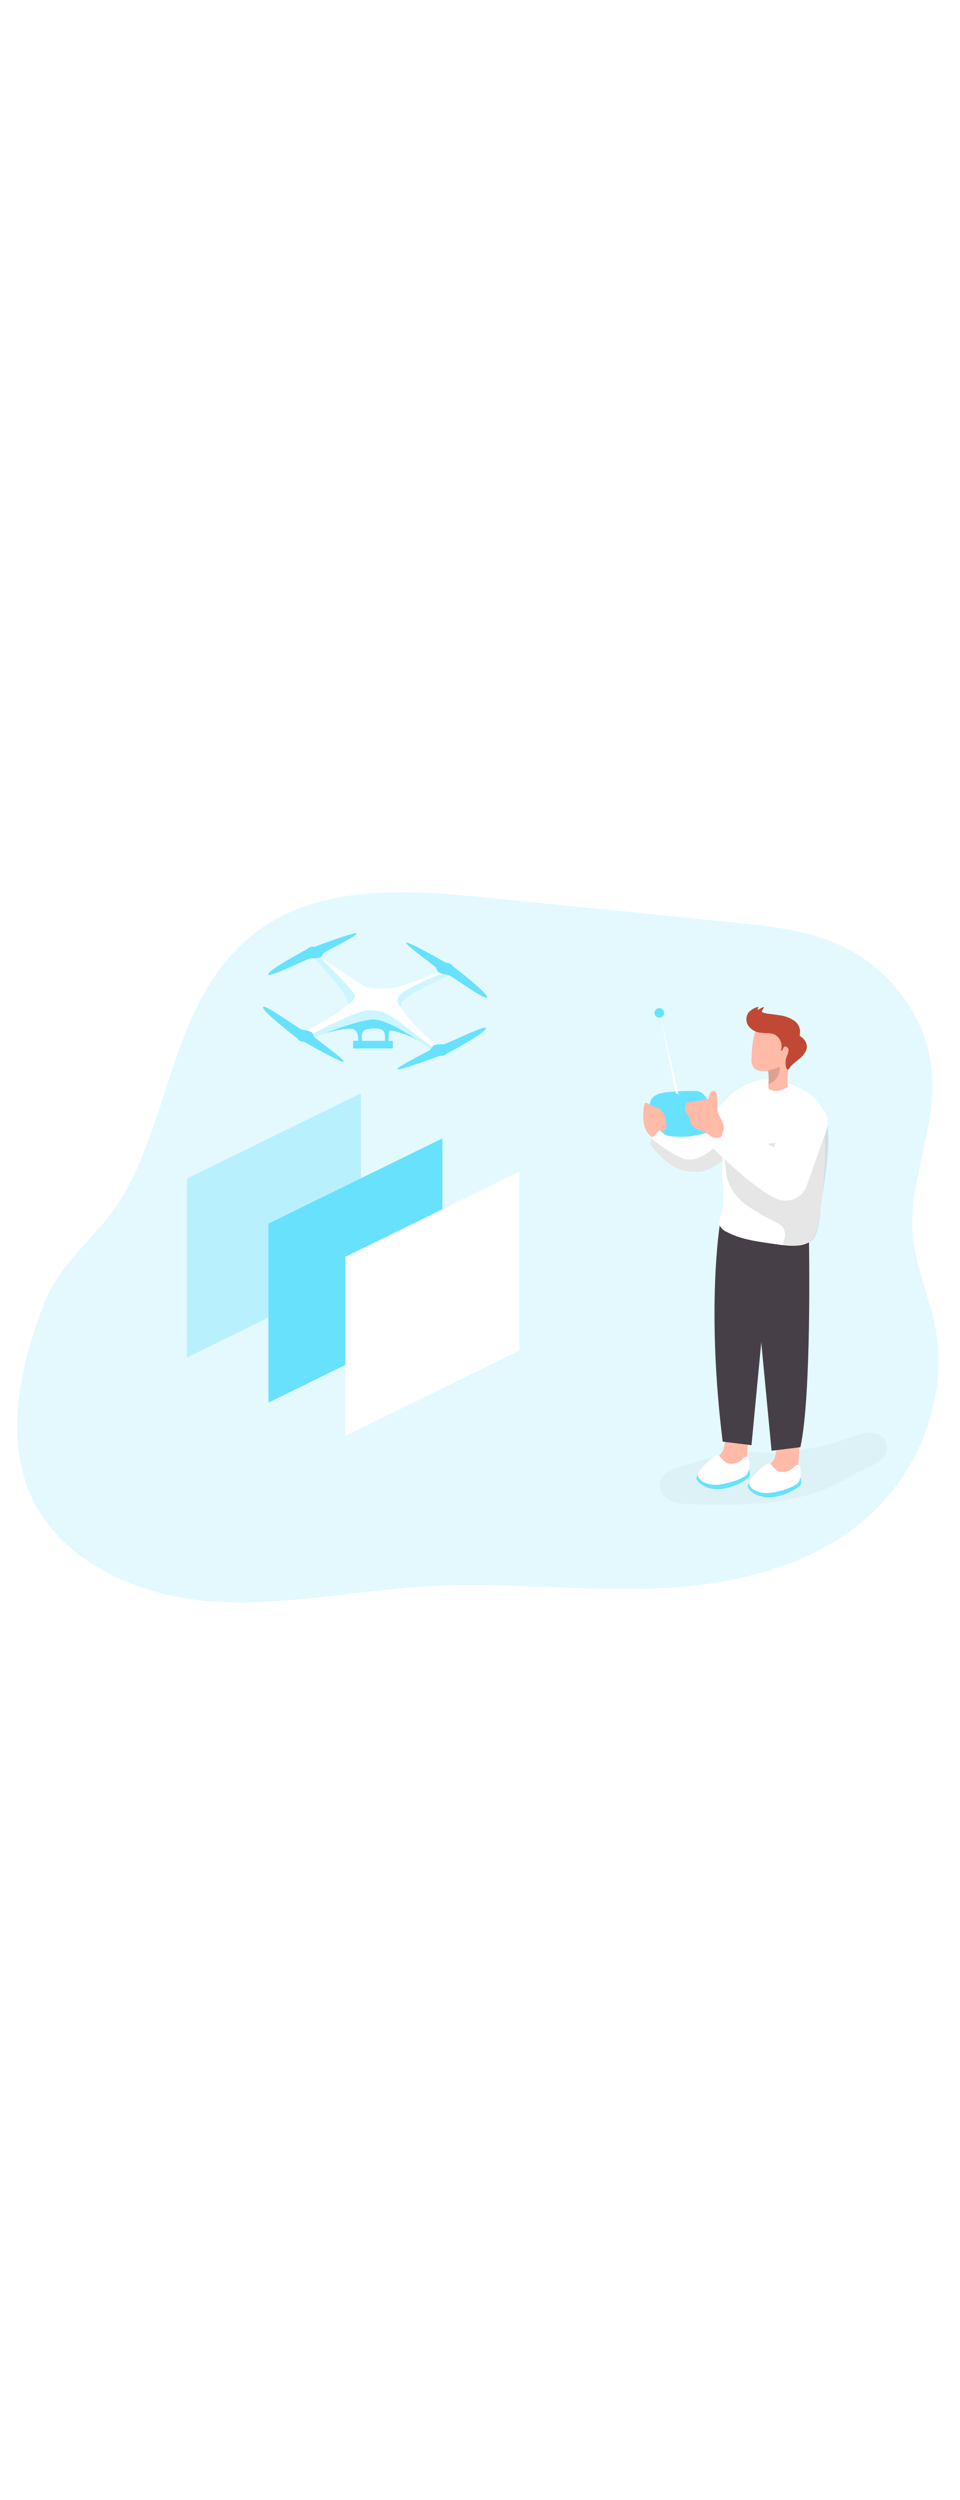 <?xml version="1.0" encoding="UTF-8"?> <svg xmlns="http://www.w3.org/2000/svg" xmlns:xlink="http://www.w3.org/1999/xlink" id="_0486_drone" viewBox="0 0 500 500" data-imageid="drone-59" class="illustrations_image" style="width: 192px;"><defs><style>.cls-1_drone-59{opacity:.1;}.cls-1_drone-59,.cls-2_drone-59,.cls-3_drone-59,.cls-4_drone-59,.cls-5_drone-59,.cls-6_drone-59,.cls-7_drone-59,.cls-8_drone-59,.cls-9_drone-59,.cls-10_drone-59,.cls-11_drone-59,.cls-12_drone-59{stroke-width:0px;}.cls-1_drone-59,.cls-3_drone-59,.cls-4_drone-59,.cls-5_drone-59,.cls-6_drone-59{isolation:isolate;}.cls-1_drone-59,.cls-4_drone-59{fill:#020202;}.cls-2_drone-59{fill:url(#linear-gradient);}.cls-3_drone-59{opacity:.18;}.cls-3_drone-59,.cls-5_drone-59,.cls-6_drone-59,.cls-12_drone-59{fill:#68e1fd;}.cls-4_drone-59{opacity:.03;}.cls-5_drone-59{opacity:.35;}.cls-6_drone-59{opacity:.33;}.cls-7_drone-59{fill:#473f47;}.cls-8_drone-59{fill:#e0a091;}.cls-9_drone-59{fill:#c14834;}.cls-10_drone-59{fill:#fff;}.cls-11_drone-59{fill:#ffbaa8;}</style><linearGradient id="linear-gradient-drone-59" x1="839.14" y1="2086.07" x2="851.75" y2="2218.88" gradientTransform="translate(-491.62 2312.69) scale(1 -1)" gradientUnits="userSpaceOnUse"><stop offset="0" stop-color="#231f20"></stop><stop offset=".13" stop-color="#231f20" stop-opacity=".69"></stop><stop offset=".25" stop-color="#231f20" stop-opacity=".32"></stop><stop offset="1" stop-color="#231f20" stop-opacity="0"></stop></linearGradient></defs><g id="background_drone-59"><path class="cls-3_drone-59 targetColor" d="M293.95,70.48l87.6,8.84c19.41,1.95,39.26,4.02,56.92,12.31,25.87,12.13,45.03,38.36,46.95,66.86,1.67,25.28-8.94,48.87-10.22,73.79-1.37,26.8,13.68,47.73,13.66,74.62-.16,28.97-11.61,56.73-31.92,77.39-28.55,28.79-70.78,39.63-111.26,41.7s-81.09-3.19-121.57-1c-38.36,2.05-76.42,10.82-114.66,7.91-38.24-2.92-78.77-20.93-93.9-56.19-13.24-30.89-4.42-68.55,7.32-98.6,9.52-24.35,29.84-35.74,42.56-58.72,24-43.18,25.33-101.37,66.58-133.96,33.11-26.15,79.82-23.22,121.75-18.98l40.19,4.05Z" style="fill: rgb(104, 225, 253);"></path></g><g id="screen_drone-59"><polygon class="cls-12_drone-59 targetColor" points="230.42 285.01 139.82 329.43 139.82 236.23 230.42 191.81 230.42 285.01" style="fill: rgb(104, 225, 253);"></polygon><polygon class="cls-5_drone-59 targetColor" points="187.95 261.56 97.36 305.96 97.36 212.76 187.95 168.36 187.95 261.56" style="fill: rgb(104, 225, 253);"></polygon><polygon class="cls-10_drone-59" points="270.46 302.34 179.85 346.74 179.85 253.52 270.46 209.14 270.46 302.34"></polygon></g><g id="drone_drone-59"><path class="cls-12_drone-59 targetColor" d="M160.28,139.59s20.41-6.34,23.85-4.59,2.27,7.31,2.27,7.31h2.47s-1.5-5.89,1.22-6.95c2.72-1.07,7.41-1.13,9.26.18s.97,6.77.97,6.77h2.1s-.27-6.07.62-6.5,9.76,1.67,15.98,5.8c4.37,2.92-7.97-6.45-15.64-12.24-3.58-2.7-8.1-3.82-12.53-3.12h0c-3.17.5-6.26,1.47-9.14,2.89l-21.42,10.46Z" style="fill: rgb(104, 225, 253);"></path><path class="cls-10_drone-59" d="M229.77,145.23l-1.83,1.07-1.33.77s-21.26-16.38-31.44-17.16c-6.19-.48-24.42,6.45-32.84,9.82h0c-2.69,1.08-4.37,1.8-4.37,1.8l-1.05-4.22s20.13-10.56,23.8-14.88c.2-.2.36-.44.48-.7,1.67-3.7-17.36-23.52-17.36-23.52l.72-1.43.28-.53,2.07,1.37h0c5.6,3.7,20.51,13.56,21.92,14.43,1.67,1.05,5.67,2.37,14.13,1.67,7.16-.57,27.85-9.52,27.85-9.52l1.43.82,2.54,1.43s-20.86,8.84-25.35,14.01c-.71,1.06-.75,2.44-.1,3.54h0c3.07,7.59,20.46,21.25,20.46,21.25Z"></path><path class="cls-12_drone-59 targetColor" d="M160.1,93.19s-20.06,10.66-20.4,13.13,20.71-8.46,22.35-8.34c1.59.17,3.19.03,4.72-.43.65-.37,1-1.25,1.67-2.12s17.86-9.16,17.33-10.31-22,6.95-22,6.95c-1.33-.27-2.71.15-3.67,1.12Z" style="fill: rgb(104, 225, 253);"></path><path class="cls-12_drone-59 targetColor" d="M235.77,102.08s18.06,13.78,17.93,16.24-19.06-11.67-20.71-11.79c-1.59-.09-3.15-.5-4.59-1.2-.58-.47-.78-1.38-1.33-2.37s-16.14-11.94-15.43-12.99,20.7,10.44,20.7,10.44c0,0,2.57,0,3.44,1.67Z" style="fill: rgb(104, 225, 253);"></path><path class="cls-12_drone-59 targetColor" d="M232.77,147.65s20.01-10.64,20.35-13.11-20.73,8.46-22.37,8.34c-1.59-.17-3.19-.02-4.72.43-.65.37-1,1.23-1.67,2.12s-17.88,9.16-17.35,10.31,22.1-6.95,22.1-6.95c1.33.26,2.7-.17,3.65-1.13Z" style="fill: rgb(104, 225, 253);"></path><path class="cls-12_drone-59 targetColor" d="M154.91,139.78s-18.08-13.78-17.93-16.24,19.06,11.67,20.71,11.81c1.59.08,3.14.48,4.57,1.18.58.47.8,1.4,1.35,2.37s16.13,11.96,15.43,12.99-20.71-10.37-20.71-10.37c0,0-2.55.02-3.42-1.73Z" style="fill: rgb(104, 225, 253);"></path><path class="cls-6_drone-59 targetColor" d="M180.65,122.43c.2-.2.36-.44.48-.7,1.67-3.7-17.36-23.52-17.36-23.52l.72-1.43,2.35.83h0c.97.97,16.58,16.44,17.8,19.45.93,2.17-2.02,4.27-3.99,5.37Z" style="fill: rgb(104, 225, 253);"></path><path class="cls-6_drone-59 targetColor" d="M234.77,106.54s-20.86,8.84-25.35,14.01c-.71,1.06-.75,2.44-.1,3.54-.32-.25-4.69-3.8-.47-7.51s20.5-10.31,23.35-11.47l2.57,1.43Z" style="fill: rgb(104, 225, 253);"></path><path class="cls-6_drone-59 targetColor" d="M227.9,146.3l-1.33.77s-21.26-16.38-31.44-17.16c-6.19-.48-24.42,6.45-32.84,9.82h0v-2.13s24.57-12.91,29.9-12.58,8.22.22,17.41,7.36c8.09,6.4,16.46,12.56,18.3,13.93Z" style="fill: rgb(104, 225, 253);"></path><rect class="cls-12_drone-59 targetColor" x="183.92" y="141.03" width="20.65" height="3.95" style="fill: rgb(104, 225, 253);"></rect></g><g id="character_drone-59"><path class="cls-4_drone-59" d="M355,362.62c-4.85,1.42-10.56,3.75-11.37,8.76-.62,3.8,2.2,7.51,5.67,9.17,3.6,1.41,7.46,2.04,11.32,1.85,25.5.52,52.17.78,75.05-10.59,5-2.49,9.67-5.47,14.69-7.84,2.93-1.13,5.7-2.65,8.22-4.52,2.54-1.97,3.81-5.16,3.34-8.34-.82-3.65-4.8-5.87-8.56-5.99s-7.34,1.35-10.86,2.64c-14.76,5.38-30.39,7.98-46.1,7.67-6.54-.13-12.08-1.4-18.43.35-7.67,2.18-15.31,4.57-22.98,6.84Z"></path><path class="cls-11_drone-59" d="M389.05,356.73c.07,2.16-.33,4.32-1.18,6.3-1.06,1.84-2.65,3.32-4.57,4.24-4.11,2.15-8.89,2.62-13.34,1.32-.6-.11-1.15-.44-1.53-.92-.23-.41-.32-.87-.28-1.33.35-2.46,1.6-4.7,3.5-6.29,1.91-1.55,3.54-3.42,4.82-5.52,2.05-4.14.53-15.14,8.34-13.34,6.47,1.43,4.42,10.94,4.25,15.54Z"></path><path class="cls-12_drone-59 targetColor" d="M390.13,364.2s1.1,2.72-.27,4.32-15.36,10.29-24.78,3.34c-9.42-6.95,12.79-7.92,12.79-7.92l12.26.27Z" style="fill: rgb(104, 225, 253);"></path><path class="cls-10_drone-59" d="M389.58,357.86c-.89-.43-1.96-.16-2.54.65-1.86,2.13-4.7,3.14-7.49,2.69-3.07-.73-4.3-4.27-5.84-4.29s-9.67,6.92-10.12,9.89,3.7,5.17,8.34,5.45,15.01-2.89,17.01-5.3c1.68-2.75,1.91-6.14.63-9.09Z"></path><path class="cls-11_drone-59" d="M415.78,361c.06,2.16-.34,4.31-1.18,6.3-1.06,1.84-2.65,3.32-4.57,4.24-4.11,2.15-8.89,2.62-13.34,1.32-.61-.12-1.15-.45-1.53-.93-.22-.4-.31-.86-.27-1.32.35-2.46,1.6-4.7,3.5-6.29,1.9-1.56,3.53-3.42,4.82-5.52,2.05-4.14.53-15.16,8.34-13.34,6.44,1.43,4.4,10.94,4.24,15.54Z"></path><path class="cls-12_drone-59 targetColor" d="M416.85,368.45s1.12,2.74-.25,4.32-15.36,10.31-24.78,3.34c-9.42-6.97,12.78-7.91,12.78-7.91l12.26.25Z" style="fill: rgb(104, 225, 253);"></path><path class="cls-10_drone-59" d="M416.31,362.13c-.89-.43-1.96-.16-2.54.65-1.87,2.13-4.7,3.14-7.49,2.69-3.07-.73-4.3-4.27-5.84-4.3s-9.67,6.92-10.12,9.91,3.69,5.17,8.34,5.45c4.65.28,15.01-2.9,17-5.32,1.69-2.73,1.93-6.12.65-9.07Z"></path><path class="cls-7_drone-59" d="M421.35,245.92s1.45,80.06-4.49,106.74l-15.01,1.85-10.42-109.64,29.92,1.05Z"></path><path class="cls-7_drone-59" d="M374.87,237.18s-7.07,43.2,1.52,112.58l15.01,1.85,10.42-109.64-26.95-4.79Z"></path><path class="cls-10_drone-59" d="M357.22,202.72c.17,2.89,1.1,5.42,3.6,6.25l.65.17c4.62.93,10.69-2.59,14.91-5.65,1.74-1.27,3.41-2.64,5-4.1v-30.94l-22.48,23.02c-1.17,3.64-1.74,7.44-1.68,11.26Z"></path><path class="cls-10_drone-59" d="M376.22,203.39c0,1.43-.18,2.92-.18,4.35,0,8.01,1.85,16.24-.53,24.07-.77,1.68-.99,3.56-.63,5.37.68,1.44,1.87,2.59,3.34,3.22,7.04,3.85,15.18,5,23.13,6.15,5.97.83,14.46,2.6,20.01-.62,2.35-1.37,3.15-3.92,3.9-6.47,2.4-8.11,3.1-16.81,3.74-25.22.08-1.1.15-2.2.22-3.34.47-7.64.62-15.31.47-22.97-.1-5.55-.53-11.56-4.17-15.74-4.84-5.59-14.16-9.29-21.25-10.59-2.3-.47-4.65-.6-6.99-.38-3.31.53-6.51,1.61-9.46,3.2-3.52,1.75-6.67,3.22-8.34,6.67-1.89,4.02-3.21,8.29-3.92,12.68-.64,4.12-.72,8.3-.23,12.44.22,2.02.75,4.04.93,6.05-.02.38-.03.75-.03,1.12Z"></path><path class="cls-1_drone-59" d="M408.83,248.64c2.32.68,7.67-1.43,9.44-1.75,1.07-.18,2.03-.72,3.09-.97,5.29-1.32,5.92-16.19,6.44-20.2,1.37-10.57,3.49-21.53,3.6-32.14.23-4.09-.24-8.18-1.4-12.11-1.2-3.98-4.11-7.21-7.94-8.82-.74-.31-1.55-.4-2.33-.25-3.24.82-3.9,6.14-4.45,8.72-.83,3.95-2.25,8.04-5.69,10.49-8.34,5.95-22.47,1.53-31.51,0-.79-.24-1.64-.24-2.44,0-1.16.73-1.69,2.14-1.3,3.45.41,1.27.97,2.48,1.67,3.62,2.15,4.34,1.57,9.52,2.8,14.23,1.76,5.62,5.34,10.49,10.19,13.84,4.81,3.3,9.88,6.22,15.14,8.74,1.19.54,2.28,1.29,3.19,2.23,1.08,1.36,1.63,3.07,1.53,4.8,0,1.1-1.4,4.49-.98,5.27.18.4.53.71.95.83Z"></path><path class="cls-11_drone-59" d="M392.56,154.99c.83.95,2,1.54,3.25,1.67,1.04.09,2.09.09,3.14,0h.6c.14-.01.29.01.42.08.12.13.18.29.18.47.24,2.09.28,4.19.13,6.29h0l-.1,1.13c-.08.4-.05.81.1,1.18.29.44.75.74,1.27.83.92.3,1.87.46,2.84.48,2.07-.2,4.05-.89,5.79-2.03-.14-3.58.05-7.17.57-10.72.67-4.59,1.87-9.17,1.37-13.78-.1-1.82-.76-3.57-1.88-5-1.83-1.74-4.3-2.63-6.82-2.45-3.31-.06-6.56.83-9.37,2.57-1.03.7-1.15,1.67-1.4,2.77-.35,1.8-.63,3.64-.83,5.47s-.37,4.17-.4,6.29c-.18,1.67.23,3.36,1.17,4.75Z"></path><path class="cls-9_drone-59" d="M396.2,136.77c2.35.4,5,0,7.14.9,3.07,1.6,4.49,5.21,3.34,8.47.9.32,1.05-1.3,1.67-1.95s2.25.22,2.37,1.35c0,1.13-.29,2.24-.82,3.24-.85,1.98-1,4.19-.42,6.27.13.48.5,1.07.98.93s.83-.95,1.13-1.32c.47-.6,1-1.16,1.57-1.67,1.08-.95,2.28-1.78,3.34-2.72,1.98-1.67,3.82-3.92,3.7-6.5-.06-1.05-.41-2.06-1.02-2.92-.5-.75-1.16-1.39-1.92-1.88-.32-.2-.68-.42-.75-.78-.01-.2.02-.41.08-.6.49-2.72-.66-5.48-2.94-7.05-2.26-1.52-4.84-2.48-7.54-2.8-1.67-.3-3.47-.55-5.2-.75-1.45-.07-2.87-.41-4.19-1,.34-.95.81-1.84,1.38-2.67-1.24.38-2.42.94-3.5,1.67.05-.61.21-1.2.47-1.75-1.96.47-3.75,1.49-5.15,2.94-1.5,2.07-1.57,4.84-.18,6.99,1.38,1.91,3.47,3.19,5.8,3.54l.65.08Z"></path><path class="cls-8_drone-59" d="M398.95,156.67h.6c.14-.01.29.01.42.08.12.13.18.29.18.47.24,2.09.28,4.19.13,6.29h0c3.81-1.23,6.23-4.96,5.8-8.94-2.28.95-4.66,1.65-7.09,2.1h-.05Z"></path><path class="cls-10_drone-59" d="M338.48,194.73c2.94,4.19,6.59,7.83,10.79,10.76,3.01,2.06,6.5,3.32,10.14,3.65.48.05.96,0,1.42-.15.78-.24,1.46-.71,1.95-1.35,1.52-1.81,2.43-4.06,2.6-6.42.25-6.15-6.42-9.74-6.42-9.74,0,0-15.21-4.85-17.01-4.05-1,.42-1.93,2.55-2.59,4.42-.53,1.53-.88,2.89-.88,2.89Z"></path><path class="cls-10_drone-59" d="M405.54,223.57h0c-5.94-2.11-9.05-8.64-6.94-14.58l10.33-29.13c2.11-5.95,8.64-9.06,14.58-6.95h0c5.94,2.11,9.05,8.64,6.94,14.58l-10.33,29.13c-2.11,5.95-8.64,9.06-14.58,6.95Z"></path><path class="cls-1_drone-59" d="M338.48,194.73c2.94,4.19,6.59,7.83,10.79,10.76,3.01,2.06,6.5,3.32,10.14,3.65.48.05.96,0,1.42-.15l.65.17c4.62.93,10.69-2.59,14.91-5.65v-.1l-1.52-9.26c-2.77,2.86-6,5.24-9.54,7.05-2.49,1.34-5.35,1.88-8.16,1.52-.76-.12-1.5-.34-2.2-.67-5.64-2.71-10.91-6.15-15.66-10.22-.48,1.55-.83,2.9-.83,2.9Z"></path><path class="cls-10_drone-59" d="M402.62,196.23l-25.15-13.71-9.71,10.99s31.69,31.96,41.03,30.69c9.34-1.27,5.4-11.17,5.4-11.17,0,0,3.52-10.64-11.57-16.8Z"></path><path class="cls-12_drone-59 targetColor" d="M346.52,167.9c-2.69.35-5.62,1.1-7.1,3.34-.56.89-.91,1.9-1.02,2.95-.5,4.35,2.05,8.42,4.52,12.04.92,1.61,2.25,2.94,3.85,3.87.88.34,1.81.56,2.75.63,7.14.8,14.38-.15,21.06-2.79,1.03-.26,1.73-1.21,1.67-2.27.42-2.05.39-4.17-.08-6.2-.39-1.16-.89-2.28-1.52-3.34-1.93-3.52-3.59-8.99-8.34-8.99-5.28-.09-10.55.16-15.79.75Z" style="fill: rgb(104, 225, 253);"></path><path class="cls-2_drone-59" d="M344.85,171.77c-2.15.05-4.19,1.01-5.6,2.64-.43.7-.7,1.5-.78,2.32-.4,3.44,1.67,6.67,3.55,9.47.72,1.27,1.77,2.33,3.04,3.05.69.28,1.42.44,2.17.5,5.62.63,11.31-.12,16.58-2.18.32-.11.62-.29.87-.52.28-.37.44-.81.47-1.27.34-1.61.34-3.28,0-4.89-.3-.92-.7-1.79-1.2-2.62-1.52-2.79-2.82-7.09-6.57-7.09-4.18-.07-8.36.13-12.51.58Z"></path><path class="cls-11_drone-59" d="M373.53,177.14c0-.25-.18-.5-.27-.73-.64-1.8-1.9-3.31-3.55-4.27-1.54-.5-3.19-.55-4.75-.15l-6.29,1c-.24.03-.47.1-.68.2-.25.17-.46.4-.6.67-.92,1.7-.71,3.79.53,5.27.41.37.77.81,1.05,1.28.19.67.28,1.37.25,2.07.5,2.17,2.08,3.93,4.19,4.67,2.08.7,4.06,1.66,5.9,2.84.51.46,1.07.86,1.67,1.2,1.01.39,2.11.5,3.17.3.46,0,.9-.13,1.28-.38.28-.29.47-.65.55-1.03.82-2.49,1.38-3.85.48-6.35-.77-2.08-2.6-4.49-2.75-6.67.11-2.61,0-5.22-.33-7.81-.2-.92-.65-1.97-1.58-2.1-.67-.06-1.31.25-1.67.82-.33.55-.58,1.14-.72,1.77-.21,1.07-.84,2.02-1.75,2.62"></path><path class="cls-11_drone-59" d="M346.88,183.04c.23.81.33,1.66.3,2.5-.06.85-.53,1.63-1.27,2.07-1.03.52-2.4,0-3.34.67-.55.45-.99,1.02-1.28,1.67-.31.64-.96,1.04-1.67,1.05-.35-.08-.68-.26-.93-.52-1.82-1.75-2.99-4.07-3.34-6.57-.44-2.85-.44-5.75,0-8.61.38-2.65,1.32-2.3,3.12-1.05s4.4,1.32,6.04,2.99c1.29,1.69,2.11,3.69,2.37,5.8Z"></path><path class="cls-10_drone-59" d="M351.94,168.45l-8.52-42.91,9.89,42.91s.88.87-1.37,0Z"></path><circle class="cls-12_drone-59 targetColor" cx="343.41" cy="126.48" r="2.5" style="fill: rgb(104, 225, 253);"></circle></g></svg> 